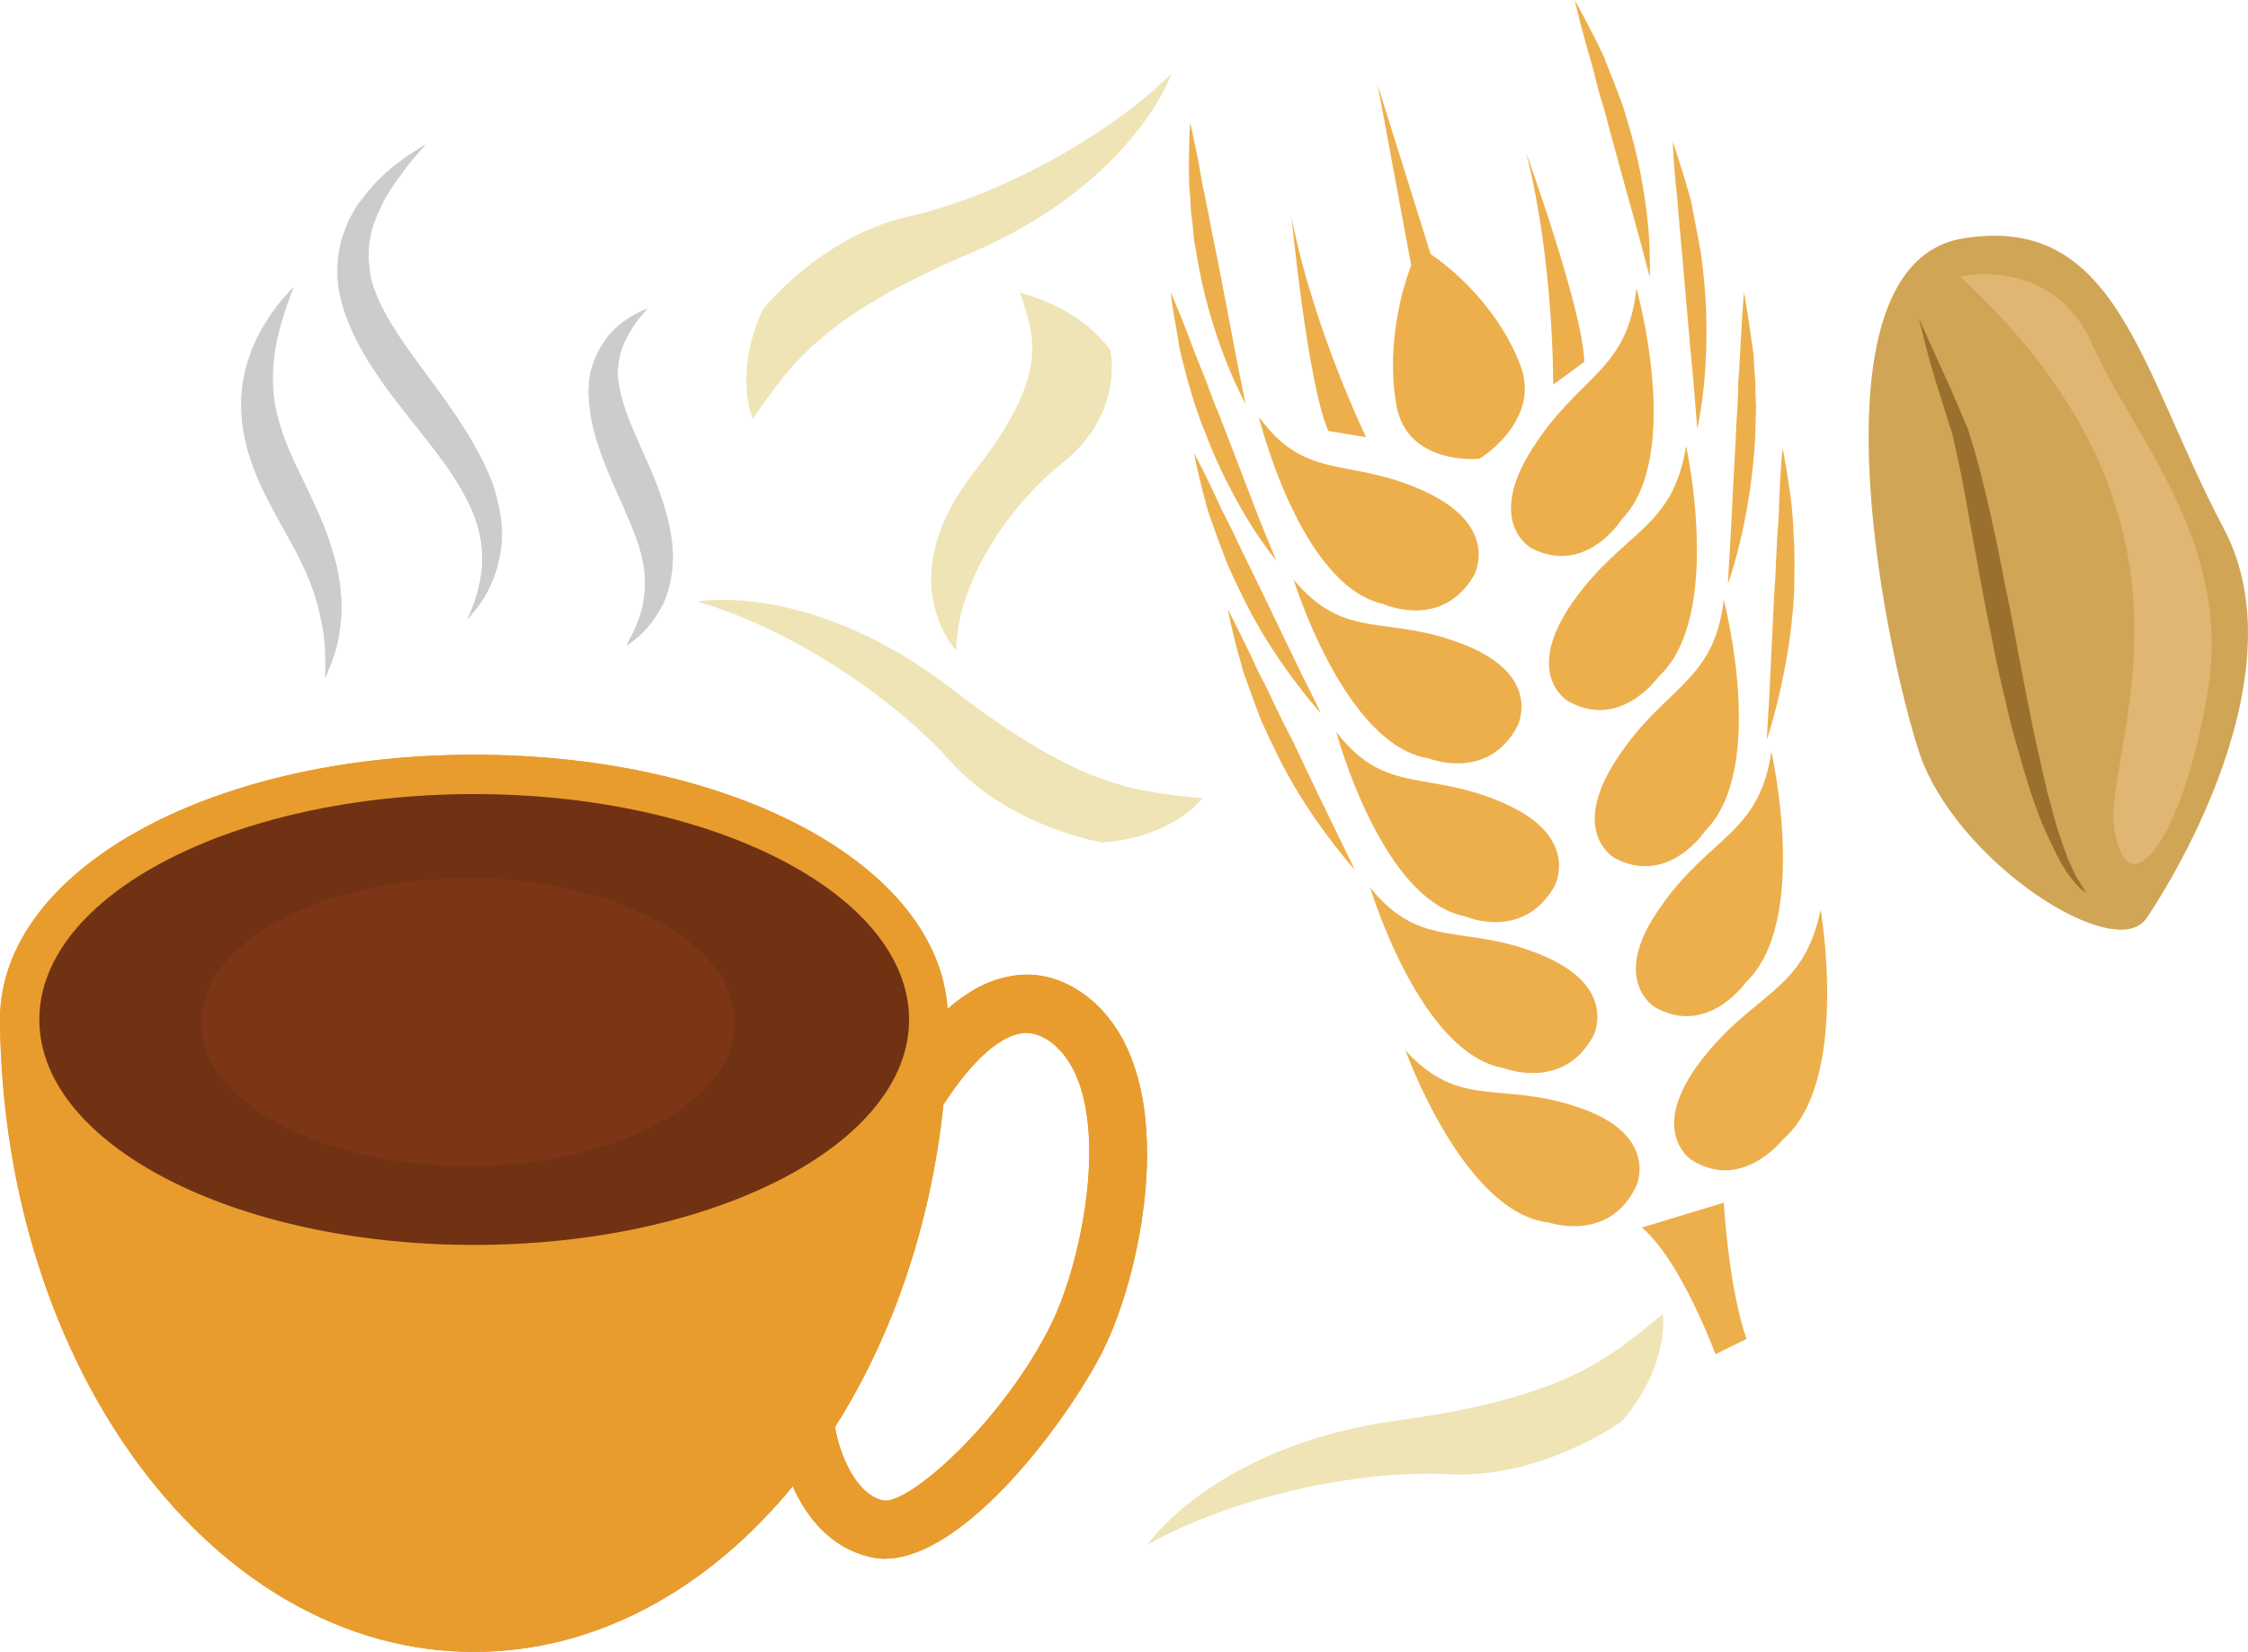 <?xml version="1.0" encoding="UTF-8" standalone="no"?>
<!-- Creator: CorelDRAW Home & Student X7 -->

<svg
   xmlns:dc="http://purl.org/dc/elements/1.1/"
   xmlns:cc="http://creativecommons.org/ns#"
   xmlns:rdf="http://www.w3.org/1999/02/22-rdf-syntax-ns#"
   xmlns:svg="http://www.w3.org/2000/svg"
   xmlns="http://www.w3.org/2000/svg"
   xmlns:sodipodi="http://sodipodi.sourceforge.net/DTD/sodipodi-0.dtd"
   xmlns:inkscape="http://www.inkscape.org/namespaces/inkscape"
   xml:space="preserve"
   width="54.304mm"
   height="39.9mm"
   version="1.1"
   style="clip-rule:evenodd;fill-rule:evenodd;image-rendering:optimizeQuality;shape-rendering:geometricPrecision;text-rendering:geometricPrecision"
   viewBox="0 0 5430.385 3990"
   id="svg93"
   sodipodi:docname="4195.svg"
   inkscape:version="0.92.4 (5da689c313, 2019-01-14)"><sodipodi:namedview
   pagecolor="#ffffff"
   bordercolor="#666666"
   borderopacity="1"
   objecttolerance="10"
   gridtolerance="10"
   guidetolerance="10"
   inkscape:pageopacity="0"
   inkscape:pageshadow="2"
   inkscape:window-width="640"
   inkscape:window-height="480"
   id="namedview95"
   showgrid="false"
   inkscape:zoom="0.2102413"
   inkscape:cx="99.855119"
   inkscape:cy="85.833069"
   inkscape:window-x="0"
   inkscape:window-y="0"
   inkscape:window-maximized="0"
   inkscape:current-layer="svg93" />
 <defs
   id="defs4">
  <style
   type="text/css"
   id="style2">
   <![CDATA[
    .fil4 {fill:#703213;fill-rule:nonzero}
    .fil5 {fill:#7C3516;fill-rule:nonzero}
    .fil1 {fill:#843523;fill-rule:nonzero}
    .fil2 {fill:#96442D;fill-rule:nonzero}
    .fil8 {fill:#99702E;fill-rule:nonzero}
    .fil0 {fill:#CCCCCC;fill-rule:nonzero}
    .fil7 {fill:#D1A556;fill-rule:nonzero}
    .fil10 {fill:#E0B673;fill-rule:nonzero}
    .fil3 {fill:#E89C2D;fill-rule:nonzero}
    .fil9 {fill:#EDAF4B;fill-rule:nonzero}
    .fil6 {fill:#EFE4B6;fill-rule:nonzero}
   ]]>
  </style>
 </defs>
 <g
   id="Vrstva_x0020_1"
   transform="translate(-7858,-13131)">
  <g
   id="_657696360">
   <g
   id="_515279944">
    <path
   class="fil0"
   d="m 8567,13824 c 0,0 -5,14 -14,38 -8,24 -20,58 -28,100 -8,43 -12,93 -3,145 9,52 30,107 60,167 28,60 59,120 77,181 20,60 26,119 23,166 -3,49 -14,86 -23,110 -10,24 -15,37 -15,37 0,0 0,-14 0,-40 0,-25 -1,-61 -11,-103 -8,-42 -24,-90 -49,-140 -25,-51 -59,-105 -90,-169 -31,-64 -53,-135 -53,-203 -2,-66 18,-124 38,-166 22,-43 45,-73 61,-93 18,-19 27,-30 27,-30 z"
   id="path7"
   inkscape:connector-curvature="0"
   style="fill:#cccccc;fill-rule:nonzero" />
    <path
   class="fil0"
   d="m 8886,13480 c 0,0 -12,14 -34,39 -11,13 -22,30 -36,48 -7,9 -13,20 -20,30 -3,6 -7,11 -10,17 -3,7 -6,13 -9,19 -3,6 -6,13 -9,19 -2,7 -5,14 -8,21 -5,14 -7,29 -10,43 -3,31 -2,62 6,95 19,66 64,133 117,204 52,71 106,142 144,216 19,36 35,74 43,111 9,37 13,73 9,105 -6,65 -31,111 -49,139 -20,27 -33,41 -33,41 0,0 8,-16 19,-47 10,-32 22,-78 15,-132 -5,-55 -33,-115 -74,-176 -41,-61 -97,-125 -152,-199 -54,-74 -104,-157 -119,-246 -6,-44 -2,-88 10,-126 7,-18 12,-36 22,-51 4,-8 9,-15 13,-23 5,-6 10,-13 15,-19 38,-51 78,-80 106,-100 28,-18 44,-28 44,-28 z"
   id="path9"
   inkscape:connector-curvature="0"
   style="fill:#cccccc;fill-rule:nonzero" />
    <path
   class="fil0"
   d="m 9422,13876 c 0,0 -8,9 -23,27 -13,19 -32,45 -42,80 -5,17 -7,36 -7,56 2,20 6,42 13,64 13,46 38,97 63,154 24,56 46,115 54,174 9,58 -1,115 -19,156 -41,82 -93,102 -90,105 0,0 5,-11 16,-32 9,-20 23,-50 27,-87 5,-37 2,-79 -13,-125 -15,-46 -39,-97 -64,-154 -24,-56 -47,-115 -54,-175 -4,-29 -4,-59 1,-87 7,-27 17,-51 30,-70 24,-39 55,-58 75,-70 21,-11 33,-16 33,-16 z"
   id="path11"
   inkscape:connector-curvature="0"
   style="fill:#cccccc;fill-rule:nonzero" />
    <polygon
   class="fil1"
   points="7990,15373 8152,15218 8820,14997 9457,15062 9983,15310 10091,15670 9905,16043 8958,16233 8283,16233 7893,15615 "
   id="polygon13"
   style="fill:#843523;fill-rule:nonzero" />
    <path
   class="fil2"
   d="m 9633,15600 c 0,193 -289,348 -644,348 -356,0 -645,-155 -645,-348 0,-192 289,-348 645,-348 355,0 644,156 644,348 z"
   id="path15"
   inkscape:connector-curvature="0"
   style="fill:#96442d;fill-rule:nonzero" />
    <path
   class="fil3"
   d="m 10398,16328 c -114,233 -346,441 -408,427 -66,-16 -104,-113 -115,-177 137,-216 231,-484 262,-779 39,-60 110,-155 182,-171 17,-4 43,-5 79,21 156,121 82,512 0,679 z m -1395,-190 c -580,0 -1050,-244 -1050,-544 0,-301 470,-545 1050,-545 581,0 1051,244 1051,545 0,300 -470,544 -1051,544 z m 1481,-600 c -60,-46 -127,-63 -195,-47 -53,11 -101,41 -142,77 -23,-347 -517,-614 -1144,-614 -642,0 -1145,281 -1145,640 7,845 517,1527 1145,1527 297,0 566,-152 770,-400 34,77 93,148 184,170 12,3 24,5 37,5 200,0 452,-348 530,-506 99,-201 192,-672 -40,-852 z"
   id="path17"
   inkscape:connector-curvature="0"
   style="fill:#e89c2d;fill-rule:nonzero" />
    <polygon
   class="fil4"
   points="7990,15373 8152,15218 8820,14997 9457,15062 9983,15310 10091,15670 9905,16043 8958,16233 8283,16233 7893,15615 "
   id="polygon19"
   style="fill:#703213;fill-rule:nonzero" />
    <path
   class="fil5"
   d="m 9633,15600 c 0,193 -289,348 -644,348 -356,0 -645,-155 -645,-348 0,-192 289,-348 645,-348 355,0 644,156 644,348 z"
   id="path21"
   inkscape:connector-curvature="0"
   style="fill:#7c3516;fill-rule:nonzero" />
    <path
   class="fil3"
   d="m 10398,16328 c -114,233 -346,441 -408,427 -66,-16 -104,-113 -115,-177 137,-216 231,-484 262,-779 39,-60 110,-155 182,-171 17,-4 43,-5 79,21 156,121 82,512 0,679 z m -1395,-190 c -580,0 -1050,-244 -1050,-544 0,-301 470,-545 1050,-545 581,0 1051,244 1051,545 0,300 -470,544 -1051,544 z m 1481,-600 c -60,-46 -127,-63 -195,-47 -53,11 -101,41 -142,77 -23,-347 -517,-614 -1144,-614 -642,0 -1145,281 -1145,640 7,845 517,1527 1145,1527 297,0 566,-152 770,-400 34,77 93,148 184,170 12,3 24,5 37,5 200,0 452,-348 530,-506 99,-201 192,-672 -40,-852 z"
   id="path23"
   inkscape:connector-curvature="0"
   style="fill:#e89c2d;fill-rule:nonzero" />
    <path
   class="fil0"
   d="m 8567,13824 c 0,0 -5,14 -14,38 -8,24 -20,58 -28,100 -8,43 -12,93 -3,145 9,52 30,107 60,167 28,60 59,120 77,181 20,60 26,119 23,166 -3,49 -14,86 -23,110 -10,24 -15,37 -15,37 0,0 0,-14 0,-40 0,-25 -1,-61 -11,-103 -8,-42 -24,-90 -49,-140 -25,-51 -59,-105 -90,-169 -31,-64 -53,-135 -53,-203 -2,-66 18,-124 38,-166 22,-43 45,-73 61,-93 18,-19 27,-30 27,-30 z"
   id="path25"
   inkscape:connector-curvature="0"
   style="fill:#cccccc;fill-rule:nonzero" />
    <path
   class="fil0"
   d="m 8886,13480 c 0,0 -12,14 -34,39 -11,13 -22,30 -36,48 -7,9 -13,20 -20,30 -3,6 -7,11 -10,17 -3,7 -6,13 -9,19 -3,6 -6,13 -9,19 -2,7 -5,14 -8,21 -5,14 -7,29 -10,43 -3,31 -2,62 6,95 19,66 64,133 117,204 52,71 106,142 144,216 19,36 35,74 43,111 9,37 13,73 9,105 -6,65 -31,111 -49,139 -20,27 -33,41 -33,41 0,0 8,-16 19,-47 10,-32 22,-78 15,-132 -5,-55 -33,-115 -74,-176 -41,-61 -97,-125 -152,-199 -54,-74 -104,-157 -119,-246 -6,-44 -2,-88 10,-126 7,-18 12,-36 22,-51 4,-8 9,-15 13,-23 5,-6 10,-13 15,-19 38,-51 78,-80 106,-100 28,-18 44,-28 44,-28 z"
   id="path27"
   inkscape:connector-curvature="0"
   style="fill:#cccccc;fill-rule:nonzero" />
    <path
   class="fil0"
   d="m 9422,13876 c 0,0 -8,9 -23,27 -13,19 -32,45 -42,80 -5,17 -7,36 -7,56 2,20 6,42 13,64 13,46 38,97 63,154 24,56 46,115 54,174 9,58 -1,115 -19,156 -41,82 -93,102 -90,105 0,0 5,-11 16,-32 9,-20 23,-50 27,-87 5,-37 2,-79 -13,-125 -15,-46 -39,-97 -64,-154 -24,-56 -47,-115 -54,-175 -4,-29 -4,-59 1,-87 7,-27 17,-51 30,-70 24,-39 55,-58 75,-70 21,-11 33,-16 33,-16 z"
   id="path29"
   inkscape:connector-curvature="0"
   style="fill:#cccccc;fill-rule:nonzero" />
   </g>
   <path
   class="fil6"
   d="m 10322,13838 c 0,0 142,32 218,139 0,0 36,150 -113,270 -148,119 -258,304 -259,455 0,0 -162,-169 44,-432 189,-242 142,-331 110,-432 z"
   id="path32"
   inkscape:connector-curvature="0"
   style="fill:#efe4b6;fill-rule:nonzero" />
   <path
   class="fil6"
   d="m 11875,16305 c 0,0 17,122 -98,258 0,0 -190,139 -415,129 -226,-12 -525,55 -732,170 0,0 163,-241 610,-301 409,-56 511,-156 635,-256 z"
   id="path34"
   inkscape:connector-curvature="0"
   style="fill:#efe4b6;fill-rule:nonzero" />
   <path
   class="fil6"
   d="m 10763,15059 c 0,0 -72,95 -242,107 0,0 -223,-36 -368,-197 -145,-161 -392,-322 -611,-385 0,0 275,-52 618,213 314,243 451,246 603,262 z"
   id="path36"
   inkscape:connector-curvature="0"
   style="fill:#efe4b6;fill-rule:nonzero" />
   <path
   class="fil6"
   d="m 9676,14143 c 0,0 -47,-110 25,-265 0,0 140,-177 352,-224 212,-48 472,-186 635,-345 0,0 -91,266 -489,435 -365,155 -434,274 -523,399 z"
   id="path38"
   inkscape:connector-curvature="0"
   style="fill:#efe4b6;fill-rule:nonzero" />
  </g>
  <g
   id="_502269848">
   <path
   class="fil7"
   d="m 13045,15346 c 0,0 387,-557 185,-938 -202,-381 -256,-763 -631,-701 -375,63 -192,972 -106,1238 86,266 480,521 552,401 z"
   id="path41"
   inkscape:connector-curvature="0"
   style="fill:#d1a556;fill-rule:nonzero" />
   <path
   class="fil8"
   d="m 12900,15290 c -7,-6 -14,-10 -22,-18 -3,-4 -7,-8 -10,-12 l -10,-12 c -4,-5 -7,-10 -10,-14 -3,-6 -6,-10 -9,-15 -6,-11 -12,-21 -17,-32 -11,-22 -21,-44 -31,-67 l -7,-18 c -2,-5 -4,-11 -6,-17 -5,-13 -9,-24 -13,-36 -4,-12 -8,-24 -11,-36 -4,-12 -8,-24 -11,-36 -7,-24 -14,-49 -21,-73 -6,-25 -13,-49 -18,-74 -6,-24 -11,-48 -17,-72 -5,-25 -11,-49 -15,-74 l -15,-73 -14,-73 c -4,-24 -8,-48 -13,-72 l -26,-144 c -4,-24 -9,-48 -14,-71 -5,-23 -10,-46 -15,-69 l 1,3 c -7,-23 -15,-46 -22,-70 -7,-23 -15,-46 -22,-70 -7,-23 -14,-47 -20,-71 -2,-6 -3,-13 -5,-18 l -4,-18 c -3,-13 -7,-25 -9,-37 5,11 9,22 15,33 5,11 9,21 14,32 10,21 19,43 29,64 10,22 20,43 29,65 10,22 19,45 28,66 l 2,3 c 7,25 16,50 22,74 7,25 13,49 19,74 6,25 12,49 17,73 5,25 11,49 16,74 4,24 10,48 14,73 l 15,72 27,144 14,72 14,71 c 6,24 10,48 16,71 5,24 10,47 16,70 2,12 6,24 9,35 3,12 6,23 9,35 3,11 7,23 10,34 4,11 8,22 11,33 4,12 9,22 12,33 l 7,16 c 3,5 5,11 7,15 l 7,15 c 3,6 6,10 9,14 5,11 12,19 18,28 z"
   id="path43"
   inkscape:connector-curvature="0"
   style="fill:#99702e;fill-rule:nonzero" />
   <path
   class="fil9"
   d="m 12002,16402 75,-37 c -43,-122 -55,-329 -55,-329 l -198,60 c 94,78 178,306 178,306 z"
   id="path45"
   inkscape:connector-curvature="0"
   style="fill:#edaf4b;fill-rule:nonzero" />
   <path
   class="fil9"
   d="m 11685,14005 c -2,-122 -140,-504 -140,-504 67,263 65,559 65,559 z"
   id="path47"
   inkscape:connector-curvature="0"
   style="fill:#edaf4b;fill-rule:nonzero" />
   <path
   class="fil9"
   d="m 10978,13656 c 0,0 39,405 89,516 l 91,15 c 0,0 -128,-264 -180,-531 z"
   id="path49"
   inkscape:connector-curvature="0"
   style="fill:#edaf4b;fill-rule:nonzero" />
   <path
   class="fil9"
   d="m 11811,15995 c 0,0 56,-121 -136,-188 -193,-67 -290,6 -422,-139 0,0 141,394 347,416 0,0 146,50 211,-89 z"
   id="path51"
   inkscape:connector-curvature="0"
   style="fill:#edaf4b;fill-rule:nonzero" />
   <path
   class="fil9"
   d="m 11707,15633 c 0,0 62,-119 -127,-196 -188,-77 -288,-9 -412,-162 0,0 120,402 323,436 0,0 143,57 216,-78 z"
   id="path53"
   inkscape:connector-curvature="0"
   style="fill:#edaf4b;fill-rule:nonzero" />
   <path
   class="fil9"
   d="m 11613,15272 c 0,0 65,-118 -120,-200 -186,-83 -288,-18 -407,-173 0,0 108,405 310,445 0,0 140,62 217,-72 z"
   id="path55"
   inkscape:connector-curvature="0"
   style="fill:#edaf4b;fill-rule:nonzero" />
   <path
   class="fil9"
   d="m 11524,14884 c 0,0 61,-120 -127,-195 -189,-76 -289,-7 -414,-158 0,0 123,401 327,432 0,0 143,57 214,-79 z"
   id="path57"
   inkscape:connector-curvature="0"
   style="fill:#edaf4b;fill-rule:nonzero" />
   <path
   class="fil9"
   d="m 11418,14522 c 0,0 67,-117 -116,-203 -184,-86 -287,-22 -403,-181 0,0 99,408 301,452 0,0 139,64 218,-68 z"
   id="path59"
   inkscape:connector-curvature="0"
   style="fill:#edaf4b;fill-rule:nonzero" />
   <path
   class="fil9"
   d="m 11967,15693 c -130,169 -24,239 -24,239 123,79 222,-49 222,-49 163,-139 91,-555 91,-555 -41,201 -159,196 -289,365 z"
   id="path61"
   inkscape:connector-curvature="0"
   style="fill:#edaf4b;fill-rule:nonzero" />
   <path
   class="fil9"
   d="m 11856,15564 c 127,72 219,-60 219,-60 156,-147 62,-557 62,-557 -30,201 -149,202 -270,378 -122,174 -11,239 -11,239 z"
   id="path63"
   inkscape:connector-curvature="0"
   style="fill:#edaf4b;fill-rule:nonzero" />
   <path
   class="fil9"
   d="m 11759,15204 c 130,68 218,-66 218,-66 152,-152 45,-558 45,-558 -24,202 -142,206 -259,385 -116,178 -4,239 -4,239 z"
   id="path65"
   inkscape:connector-curvature="0"
   style="fill:#edaf4b;fill-rule:nonzero" />
   <path
   class="fil9"
   d="m 11658,14584 c -123,175 -13,240 -13,240 127,73 220,-59 220,-59 157,-145 66,-557 66,-557 -32,202 -149,202 -273,376 z"
   id="path67"
   inkscape:connector-curvature="0"
   style="fill:#edaf4b;fill-rule:nonzero" />
   <path
   class="fil9"
   d="m 11559,14456 c 131,66 217,-71 217,-71 149,-154 35,-558 35,-558 -21,202 -139,209 -253,390 -113,180 1,239 1,239 z"
   id="path69"
   inkscape:connector-curvature="0"
   style="fill:#edaf4b;fill-rule:nonzero" />
   <path
   class="fil9"
   d="m 11267,13772 c -34,89 -58,221 -35,342 28,140 195,126 199,125 v 0 0 h 1 v 0 c 4,-2 149,-93 99,-225 -45,-120 -141,-218 -217,-269 l -128,-409 z"
   id="path71"
   inkscape:connector-curvature="0"
   style="fill:#edaf4b;fill-rule:nonzero" />
   <path
   class="fil9"
   d="m 10733,13427 c 0,0 9,39 21,100 3,16 6,33 9,51 4,18 8,37 12,58 4,20 8,41 12,63 5,22 9,45 14,68 18,94 34,179 46,241 12,61 20,99 20,99 0,0 -19,-34 -43,-93 -24,-59 -52,-142 -70,-237 -4,-24 -8,-47 -12,-69 -2,-23 -4,-45 -7,-66 -1,-20 -2,-40 -4,-59 -1,-18 -1,-36 -1,-52 0,-64 3,-104 3,-104 z"
   id="path73"
   inkscape:connector-curvature="0"
   style="fill:#edaf4b;fill-rule:nonzero" />
   <path
   class="fil9"
   d="m 10686,13837 c 0,0 16,36 39,95 5,15 12,31 18,48 7,17 14,36 22,55 8,19 15,40 23,61 9,21 17,42 26,65 34,89 66,171 88,229 24,59 39,95 39,95 0,0 -26,-31 -61,-86 -34,-55 -77,-133 -111,-224 -9,-22 -17,-44 -24,-65 -7,-23 -13,-43 -19,-63 -5,-21 -10,-40 -15,-58 -4,-18 -7,-35 -9,-50 -12,-63 -16,-102 -16,-102 z"
   id="path75"
   inkscape:connector-curvature="0"
   style="fill:#edaf4b;fill-rule:nonzero" />
   <path
   class="fil9"
   d="m 10742,14225 c 0,0 19,34 46,91 7,15 14,31 22,48 9,16 17,34 27,53 9,19 18,39 28,59 10,20 20,41 31,63 42,87 80,166 107,222 29,57 46,93 46,93 0,0 -28,-30 -67,-83 -39,-52 -89,-127 -130,-215 -11,-22 -21,-44 -30,-65 -8,-21 -16,-42 -23,-61 -7,-20 -14,-39 -20,-56 -6,-18 -10,-35 -14,-50 -16,-61 -23,-99 -23,-99 z"
   id="path77"
   inkscape:connector-curvature="0"
   style="fill:#edaf4b;fill-rule:nonzero" />
   <path
   class="fil9"
   d="m 10824,14603 c 0,0 19,35 46,92 7,14 15,30 22,47 8,17 18,35 27,53 9,19 18,39 28,59 10,21 21,42 32,63 41,87 79,166 107,223 28,57 45,92 45,92 0,0 -28,-30 -67,-83 -39,-52 -89,-127 -130,-215 -11,-22 -21,-44 -30,-64 -8,-22 -16,-42 -23,-62 -7,-20 -14,-38 -20,-56 -5,-18 -9,-34 -14,-50 -16,-61 -23,-99 -23,-99 z"
   id="path79"
   inkscape:connector-curvature="0"
   style="fill:#edaf4b;fill-rule:nonzero" />
   <path
   class="fil9"
   d="m 12071,13837 c 0,0 7,38 16,101 2,15 5,33 7,51 1,19 2,39 4,60 0,21 1,43 2,66 -1,23 -1,47 -2,71 -5,98 -21,187 -36,251 -15,64 -30,104 -30,104 0,0 2,-39 6,-104 3,-64 8,-151 13,-248 1,-24 2,-48 4,-71 1,-22 2,-45 2,-65 2,-21 3,-41 4,-60 1,-19 2,-36 3,-52 3,-64 7,-104 7,-104 z"
   id="path81"
   inkscape:connector-curvature="0"
   style="fill:#edaf4b;fill-rule:nonzero" />
   <path
   class="fil9"
   d="m 12164,14213 c 0,0 8,38 17,101 2,16 5,33 6,51 2,19 3,39 4,60 1,21 2,43 2,66 0,23 -1,46 -1,71 -5,98 -22,187 -37,251 -15,65 -29,104 -29,104 0,0 2,-40 6,-103 3,-64 7,-152 12,-249 2,-24 3,-47 4,-70 1,-23 2,-45 3,-66 2,-21 3,-41 4,-60 1,-19 1,-36 2,-52 3,-64 7,-104 7,-104 z"
   id="path83"
   inkscape:connector-curvature="0"
   style="fill:#edaf4b;fill-rule:nonzero" />
   <path
   class="fil9"
   d="m 11899,13474 c 0,0 13,37 31,97 4,16 10,32 14,50 3,18 7,38 11,58 4,21 8,42 12,65 3,22 6,46 8,70 9,96 5,185 -1,249 -7,65 -16,104 -16,104 0,0 -3,-39 -8,-101 -6,-63 -14,-150 -22,-245 -2,-24 -4,-47 -6,-70 -2,-22 -4,-44 -6,-65 -2,-20 -3,-40 -5,-59 -1,-18 -3,-35 -5,-51 -6,-63 -7,-102 -7,-102 z"
   id="path85"
   inkscape:connector-curvature="0"
   style="fill:#edaf4b;fill-rule:nonzero" />
   <path
   class="fil9"
   d="m 11662,13131 c 0,0 19,34 48,91 7,14 15,30 23,47 6,17 14,36 22,56 7,19 15,39 23,61 7,22 13,44 20,67 26,93 38,180 43,244 4,63 2,103 2,103 0,0 -10,-38 -26,-99 -17,-60 -40,-144 -65,-235 -6,-23 -12,-46 -18,-68 -7,-22 -13,-42 -18,-62 -5,-20 -10,-40 -15,-58 -5,-17 -10,-33 -14,-49 -17,-60 -25,-98 -25,-98 z"
   id="path87"
   inkscape:connector-curvature="0"
   style="fill:#edaf4b;fill-rule:nonzero" />
   <path
   class="fil10"
   d="m 12593,13799 c 0,0 225,-53 321,167 96,219 335,470 278,830 -58,359 -194,537 -226,340 -32,-196 283,-731 -373,-1337 z"
   id="path89"
   inkscape:connector-curvature="0"
   style="fill:#e0b673;fill-rule:nonzero" />
  </g>
 </g>
</svg>